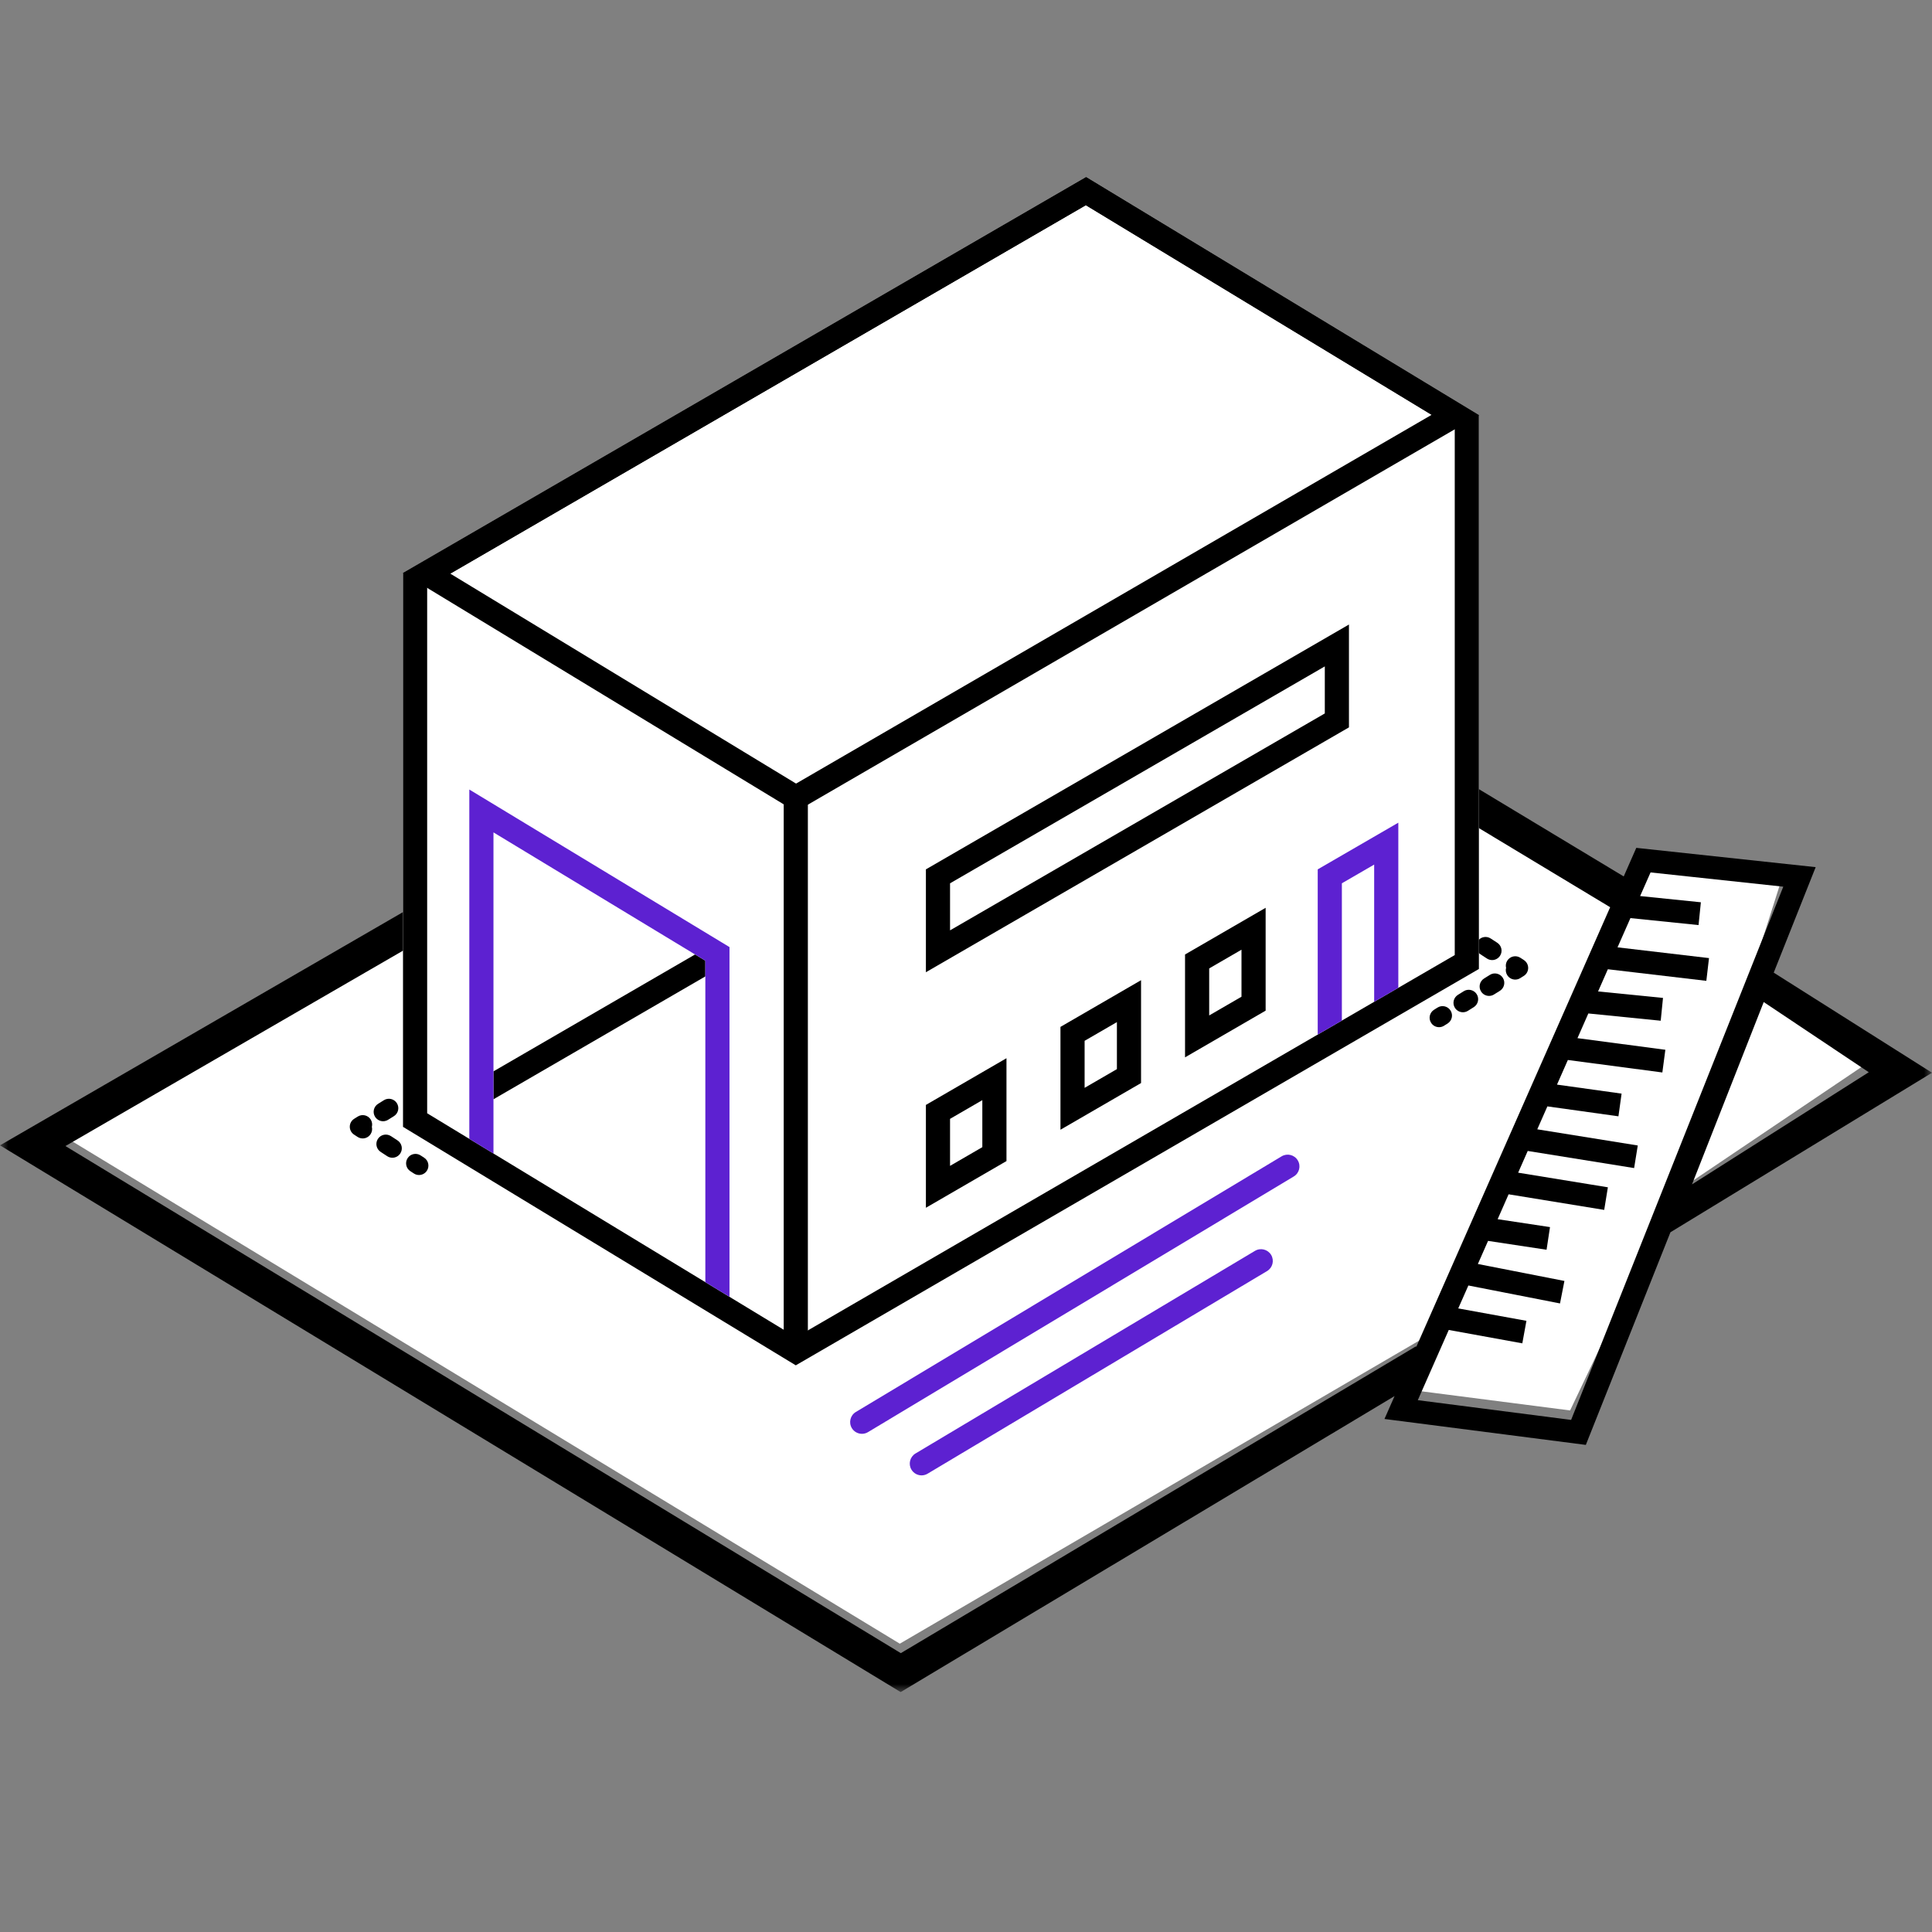 <?xml version="1.0" encoding="UTF-8"?>
<svg width="120px" height="120px" viewBox="0 0 120 120" version="1.1" xmlns="http://www.w3.org/2000/svg" xmlns:xlink="http://www.w3.org/1999/xlink">
    <rect x="0" y="0" width="120" height="120" fill="#808080" stroke="none"/>
    <title>oferta/icon/magazyn</title>
    <defs>
        <polygon id="path-1" points="0 0.083 120 0.083 120 72 0 72"></polygon>
        <polygon id="path-3" points="0 94.098 120 94.098 120 -0 0 -0"></polygon>
    </defs>
    <g id="oferta/icon/magazyn" stroke="none" stroke-width="1" fill="none" fill-rule="evenodd">
        <polygon id="Fill-1" fill="#FFFFFF" points="65.5 35 4 70.595 55.888 102.092 89.038 82.747 87.998 86.379 97.522 87.605 103.919 74.163 116.01 66.011 108.699 60.768 110.7 54.486 102.456 53.6 99.947 55.761"></polygon>
        <g id="Group-48" transform="translate(0, 11)">
            <path d="M79.603,60.822 L53.16,76.699 C52.812,76.907 52.702,77.356 52.908,77.702 C53.045,77.93 53.288,78.057 53.536,78.057 C53.664,78.057 53.794,78.023 53.913,77.952 L80.356,62.074 C80.704,61.867 80.816,61.418 80.606,61.072 C80.4,60.727 79.954,60.613 79.603,60.822" id="Fill-1" fill="#5D21D1"></path>
            <path d="M77.949,66.693 L56.864,79.278 C56.517,79.485 56.404,79.935 56.611,80.281 C56.748,80.509 56.991,80.638 57.24,80.638 C57.366,80.638 57.496,80.605 57.614,80.534 L78.7,67.948 C79.047,67.741 79.16,67.292 78.953,66.945 C78.745,66.6 78.298,66.485 77.949,66.693" id="Fill-3" fill="#5D21D1"></path>
            <g id="Group-7" transform="translate(0, 22.098)">
                <mask id="mask-2" fill="white">
                    <use xlink:href="#path-1"></use>
                </mask>
                <g id="Clip-6"></g>
                <path d="M97.585,55.095 L88.062,53.869 L89.985,49.508 L94.554,50.339 L94.809,48.941 L90.574,48.17 L91.204,46.746 L96.895,47.861 L97.169,46.464 L91.793,45.411 L92.426,43.976 L96.06,44.526 L96.273,43.119 L93.022,42.628 L93.702,41.082 L99.64,42.051 L99.868,40.647 L94.295,39.739 L94.89,38.39 L101.498,39.453 L101.725,38.05 L95.483,37.046 L96.111,35.622 L100.524,36.238 L100.72,34.829 L96.708,34.269 L97.383,32.74 L103.252,33.515 L103.438,32.105 L97.98,31.384 L98.655,29.85 L103.15,30.301 L103.292,28.885 L99.26,28.482 L99.867,27.104 L105.984,27.824 L106.149,26.411 L100.468,25.743 L101.269,23.927 L105.5,24.36 L105.644,22.944 L101.871,22.558 L102.519,21.09 L110.763,21.975 L97.585,55.095 Z M87.953,50.522 L55.951,69.582 L4.064,38.085 L65.564,2.49 L100.01,23.251 L87.964,50.569 L87.953,50.522 Z M105.093,40.466 L109.548,29.141 L116.073,33.5 L105.093,40.466 Z M120,33.532 L110.169,27.315 L112.775,20.762 L101.633,19.564 L100.852,21.339 L65.584,0.083 L-0,38.042 L55.941,72 L86.619,53.615 L85.992,55.037 L98.499,56.647 L103.754,43.44 L120,33.532 Z" id="Fill-5" fill="#000000" mask="url(#mask-2)"></path>
            </g>
            <path d="M89.29,51.581 L89.07,51.719 C88.796,51.892 88.713,52.251 88.886,52.525 C88.996,52.703 89.186,52.8 89.381,52.8 C89.487,52.8 89.595,52.772 89.691,52.711 L89.911,52.574 C90.186,52.401 90.269,52.041 90.096,51.767 C89.924,51.492 89.563,51.41 89.29,51.581" id="Fill-8" fill="#000000"></path>
            <path d="M92.538,49.551 L92.177,49.777 C91.903,49.948 91.819,50.308 91.991,50.582 C92.102,50.76 92.293,50.858 92.487,50.858 C92.594,50.858 92.701,50.829 92.798,50.768 L93.159,50.543 C93.434,50.371 93.517,50.011 93.345,49.737 C93.173,49.463 92.811,49.379 92.538,49.551" id="Fill-10" fill="#000000"></path>
            <path d="M90.915,50.566 L90.554,50.792 C90.279,50.963 90.196,51.323 90.367,51.598 C90.478,51.775 90.67,51.873 90.864,51.873 C90.971,51.873 91.078,51.844 91.175,51.784 L91.535,51.558 C91.81,51.386 91.894,51.026 91.722,50.752 C91.55,50.478 91.187,50.395 90.915,50.566" id="Fill-12" fill="#000000"></path>
            <path d="M94.433,48.489 C94.163,48.314 93.799,48.389 93.623,48.662 C93.533,48.801 93.508,48.965 93.545,49.115 C93.507,49.264 93.528,49.427 93.618,49.569 C93.729,49.747 93.918,49.844 94.113,49.844 C94.219,49.844 94.327,49.816 94.423,49.755 L94.643,49.617 C94.813,49.512 94.915,49.326 94.918,49.127 C94.919,48.926 94.819,48.74 94.652,48.632 L94.433,48.489 Z" id="Fill-14" fill="#000000"></path>
            <path d="M91.951,48.272 L92.36,48.538 C92.458,48.602 92.569,48.632 92.68,48.632 C92.87,48.632 93.057,48.538 93.17,48.365 C93.347,48.094 93.268,47.732 92.997,47.556 L92.588,47.29 C92.318,47.115 91.955,47.189 91.778,47.462 C91.603,47.733 91.68,48.096 91.951,48.272" id="Fill-16" fill="#000000"></path>
            <path d="M90.128,46.389 C89.952,46.66 90.029,47.022 90.301,47.199 L90.519,47.34 C90.616,47.404 90.728,47.434 90.838,47.434 C91.028,47.434 91.216,47.34 91.328,47.167 C91.504,46.896 91.427,46.534 91.155,46.358 L90.938,46.216 C90.668,46.042 90.304,46.118 90.128,46.389" id="Fill-18" fill="#000000"></path>
            <path d="M24.104,58.553 L24.465,58.327 C24.739,58.156 24.823,57.795 24.651,57.521 C24.48,57.248 24.119,57.164 23.845,57.335 L23.483,57.561 C23.209,57.733 23.125,58.093 23.297,58.367 C23.41,58.544 23.599,58.642 23.794,58.642 C23.901,58.642 24.008,58.613 24.104,58.553" id="Fill-20" fill="#000000"></path>
            <path d="M23.027,58.537 C22.856,58.263 22.496,58.18 22.221,58.351 L22.002,58.488 C21.832,58.593 21.728,58.779 21.726,58.978 C21.724,59.178 21.825,59.365 21.992,59.474 L22.209,59.615 C22.308,59.68 22.418,59.71 22.528,59.71 C22.718,59.71 22.906,59.617 23.018,59.444 C23.109,59.306 23.133,59.141 23.097,58.99 C23.134,58.842 23.114,58.679 23.027,58.537" id="Fill-22" fill="#000000"></path>
            <path d="M24.691,59.833 L24.282,59.566 C24.01,59.39 23.648,59.467 23.472,59.739 C23.296,60.009 23.373,60.371 23.644,60.548 L24.053,60.815 C24.153,60.879 24.262,60.909 24.373,60.909 C24.563,60.909 24.751,60.815 24.863,60.642 C25.04,60.372 24.962,60.009 24.691,59.833" id="Fill-24" fill="#000000"></path>
            <path d="M26.344,60.907 L26.127,60.766 C25.857,60.588 25.492,60.664 25.318,60.936 C25.141,61.208 25.217,61.569 25.488,61.745 L25.705,61.886 C25.805,61.952 25.914,61.982 26.025,61.982 C26.215,61.982 26.403,61.889 26.515,61.717 C26.691,61.446 26.615,61.083 26.344,60.907" id="Fill-26" fill="#000000"></path>
            <polygon id="Fill-28" fill="#FFFFFF" points="25.032 58.802 25.032 24.603 67.461 -0 91.856 14.797 91.856 48.995 49.428 73.614 45.31 71.315 45.31 47.826 44.65 47.426 29.15 56.414 29.15 61.504"></polygon>
            <path d="M67.461,0 L25.032,24.587 L25.032,58.991 L49.428,73.803 L91.857,49.185 L91.857,14.781 L67.461,0 Z M67.444,1.744 L90.357,15.626 L90.357,48.321 L49.445,72.059 L26.532,58.147 L26.532,25.452 L67.444,1.744 Z" id="Fill-30" fill="#000000"></path>
            <path d="M67.461,0 L25.032,24.603 L49.428,39.415 L91.857,14.796 L67.461,0 Z M67.443,1.744 L88.917,14.768 L49.445,37.67 L27.972,24.632 L67.443,1.744 Z" id="Fill-32" fill="#000000"></path>
            <polygon id="Fill-34" fill="#000000" points="30.65 57.278 43.81 49.647 43.81 48.671 43.171 48.284 30.65 55.544"></polygon>
            <path d="M78.611,45.385 L73.605,48.285 L73.605,54.674 L78.611,51.773 L78.611,45.385 Z M77.111,47.988 L77.111,50.908 L75.105,52.071 L75.105,49.15 L77.111,47.988 Z" id="Fill-36" fill="#000000"></path>
            <path d="M70.873,49.881 L65.867,52.782 L65.867,59.17 L70.873,56.27 L70.873,49.881 Z M69.373,52.485 L69.373,55.405 L67.367,56.568 L67.367,53.647 L69.373,52.485 Z" id="Fill-38" fill="#000000"></path>
            <path d="M62.514,54.728 L57.509,57.629 L57.509,64.017 L62.514,61.116 L62.514,54.728 Z M61.014,57.332 L61.014,60.252 L59.009,61.415 L59.009,58.494 L61.014,57.332 Z" id="Fill-40" fill="#000000"></path>
            <path d="M83.786,27.79 L57.509,42.998 L57.509,49.387 L83.786,34.178 L83.786,27.79 Z M82.286,30.391 L82.286,33.313 L59.009,46.786 L59.009,43.864 L82.286,30.391 Z" id="Fill-42" fill="#000000"></path>
            <mask id="mask-4" fill="white">
                <use xlink:href="#path-3"></use>
            </mask>
            <g id="Clip-45"></g>
            <polygon id="Fill-44" fill="#000000" mask="url(#mask-4)" points="48.678 72.473 50.178 72.473 50.178 38.085 48.678 38.085"></polygon>
            <polygon id="Fill-46" fill="#5D21D1" mask="url(#mask-4)" points="30.65 60.647 30.65 51.072 30.65 48.47 30.65 40.701 43.81 48.67 43.81 58.256 43.81 60.884 43.81 68.637 45.31 69.547 45.31 60.884 45.31 58.256 45.31 47.825 29.15 38.039 29.15 48.47 29.15 51.072 29.15 59.736"></polygon>
            <polygon id="Fill-47" fill="#5D21D1" mask="url(#mask-4)" points="83.346 52.389 83.346 43.863 85.352 42.701 85.352 51.225 86.852 50.355 86.852 40.098 81.846 42.998 81.846 53.259"></polygon>
        </g>
    </g>
</svg>